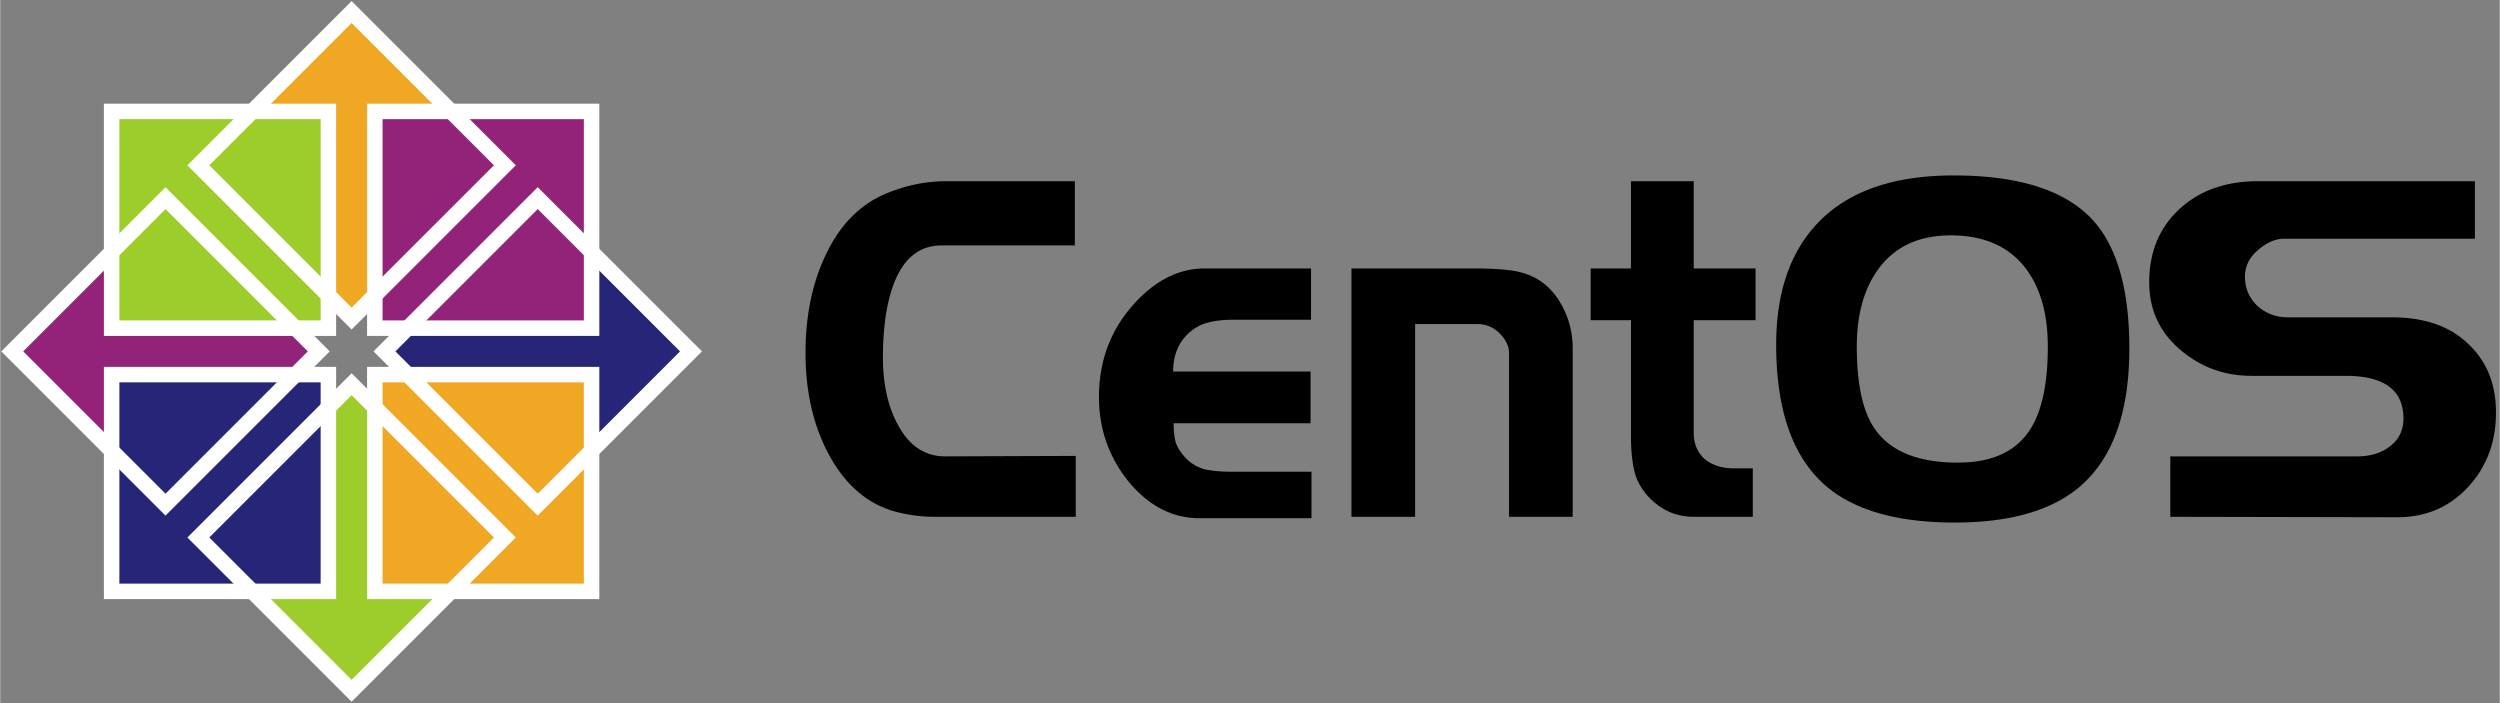 <svg xmlns="http://www.w3.org/2000/svg" width="2500" height="703" preserveAspectRatio="xMidYMid" viewBox="0 0 512 144" id="centos"><rect x="0" y="0" width="512" height="144" fill="#808080" stroke="none"/><path d="M511.22 84.546c0 6.023-1.907 11.097-5.722 15.222-3.816 4.125-8.663 6.187-14.543 6.187l-46.443-.098V93.483h38.28c2.565 0 4.723-.622 6.473-1.866 2.002-1.44 3.004-3.404 3.004-5.892 0-5.827-3.942-8.74-11.822-8.74h-19.329c-5.566 0-10.445-1.8-14.636-5.402-4.19-3.6-6.286-8.184-6.286-13.749 0-6.154 2.033-11.13 6.098-14.927 4.128-3.862 9.54-5.794 16.233-5.794h44.378v11.784H467.78c-1.751 0-3.534.786-5.347 2.358-1.752 1.505-2.628 3.305-2.628 5.4 0 2.358.844 4.355 2.533 5.992 1.752 1.57 3.847 2.356 6.287 2.356h21.298c6.63 0 11.822 1.8 15.575 5.401 3.815 3.536 5.723 8.25 5.723 14.142zM419.42 70.994c0-6.743-1.533-12.112-4.598-16.106-3.44-4.452-8.538-6.678-15.293-6.678-6.63 0-11.635 2.39-15.012 7.169-2.815 3.994-4.222 9.199-4.222 15.615 0 7.398 1.126 12.865 3.378 16.4 3.128 4.91 8.913 7.366 17.357 7.366 7.13 0 12.134-2.39 15.011-7.17 2.252-3.73 3.379-9.263 3.379-16.596zm16.7.393c0 13.355-3.534 22.915-10.602 28.676-5.755 4.648-14.136 6.973-25.145 6.973-12.197 0-21.204-2.685-27.021-8.053-6.38-5.893-9.57-15.353-9.57-28.382 0-10.671 2.846-18.986 8.538-24.944 6.192-6.482 15.45-9.722 27.772-9.722 13.573 0 23.142 3.11 28.71 9.329 4.879 5.5 7.318 14.207 7.318 26.123zm-76.564-5.794h-12.667V88.67c0 2.095.688 3.83 2.064 5.205 1.564 1.375 3.628 2.062 6.192 2.062h3.848v9.92h-12.104c-3.627 0-6.724-1.376-9.288-4.126-1.501-1.636-2.472-3.437-2.909-5.401-.438-1.964-.656-4.289-.656-6.973V65.593h-8.257V54.987h8.257V37.113h12.853v17.874h12.667v10.606zm-37.457 40.264h-13.042V72.37c0-.852-.187-1.604-.563-2.259-.375-.72-.907-1.407-1.594-2.062-1.251-1.113-2.69-1.67-4.316-1.67h-12.76v39.48H276.78V54.986h24.958c4.44 0 7.662.261 9.663.785 3.128.786 5.63 2.521 7.506 5.205 2.127 3.143 3.19 6.58 3.19 10.312v34.568zm-53.503.295h-22.893c-5.567 0-10.415-2.488-14.542-7.464-4.067-5.04-6.1-10.836-6.1-17.383 0-7.136 2.221-13.29 6.662-18.462 4.504-5.238 9.508-7.856 15.012-7.856h21.768v10.507H252.55c-2.001 0-3.722.197-5.16.59-1.376.327-2.658 1.015-3.847 2.062-2.19 1.964-3.283 4.616-3.283 7.954h28.147v10.607h-28.053c0 1.572.155 2.913.469 4.026.375 1.048 1.094 2.128 2.157 3.241a8.422 8.422 0 0 0 3.753 2.16c1.501.328 3.316.491 5.441.491h16.42v9.527zm-48.284-.295h-28.992a30.64 30.64 0 0 1-8.726-1.276c-5.566-1.768-9.976-5.828-13.229-12.178-2.939-5.761-4.41-12.472-4.41-20.132 0-7.399 1.314-13.946 3.941-19.642 2.878-6.285 6.975-10.573 12.291-12.865 4.13-1.767 8.35-2.65 12.666-2.65h26.271v13.159H192.82c-4.44 0-7.662 2.52-9.664 7.561-1.563 3.928-2.345 9.068-2.345 15.419 0 5.368 1 9.919 3.002 13.65 2.314 4.387 5.567 6.58 9.758 6.58l26.74-.098v12.472z"></path><path fill="#932279" d="M60.672 66.736l5.19 5.162-5.19 5.16h-36.54v17.197L1.848 71.898l22.284-21.982v16.82h36.54z"></path><path fill="#EFA724" d="M77.217 60.672l-5.16 5.19-5.162-5.19v-36.54H49.698L72.056 1.848l21.981 22.284h-16.82v36.54z"></path><path fill="#262577" d="M83.282 77.217l-5.192-5.16 5.192-5.162h36.539V49.698l22.284 22.358-22.284 21.981v-16.82H83.282z"></path><path fill="#9CCD2A" d="M66.736 83.282l5.16-5.192 5.162 5.192v36.54h17.197l-22.358 22.283-21.98-22.283h16.819v-36.54zM22.822 22.822H67.22v44.399H22.822V22.822z"></path><path fill="#FFF" d="M21.237 21.237h47.569v47.569h-47.57v-47.57zm3.17 44.398h41.227V24.408H24.407v41.227z"></path><path fill="#932279" d="M76.733 22.822h44.397v44.399H76.733V22.822z"></path><path fill="#FFF" d="M75.148 21.237h47.57v47.569h-47.57v-47.57zm3.171 44.398h41.227V24.408H78.319v41.227z"></path><path fill="#EFA724" d="M76.733 76.733h44.397v44.398H76.733V76.733z"></path><path fill="#FFF" d="M75.148 75.148h47.57v47.57h-47.57v-47.57zm3.171 44.398h41.227V78.319H78.319v41.227z"></path><path fill="#262577" d="M22.822 76.733H67.22v44.398H22.822V76.733z"></path><path fill="#FFF" d="M21.237 75.148h47.569v47.57h-47.57v-47.57zm3.17 44.398h41.227V78.319H24.407v41.227z"></path><path fill="#FFF" d="M33.856 105.614L.219 71.976 33.855 38.34l33.637 33.636-33.636 33.638zM4.704 71.976l29.152 29.152 29.15-29.152-29.151-29.15-29.151 29.15zM71.976 67.492L38.34 33.856 71.976.219l33.637 33.637-33.637 33.636zm-29.15-33.636l29.15 29.15 29.152-29.15L71.976 4.704l-29.15 29.152zM110.098 105.614L76.462 71.976l33.636-33.636 33.636 33.636-33.636 33.638zM80.946 71.976l29.152 29.152 29.151-29.152-29.151-29.15-29.152 29.15zM71.976 143.734L38.34 110.098l33.636-33.636 33.637 33.636-33.637 33.636zm-29.15-33.636l29.15 29.151 29.152-29.151-29.152-29.151-29.15 29.151z"></path></svg>